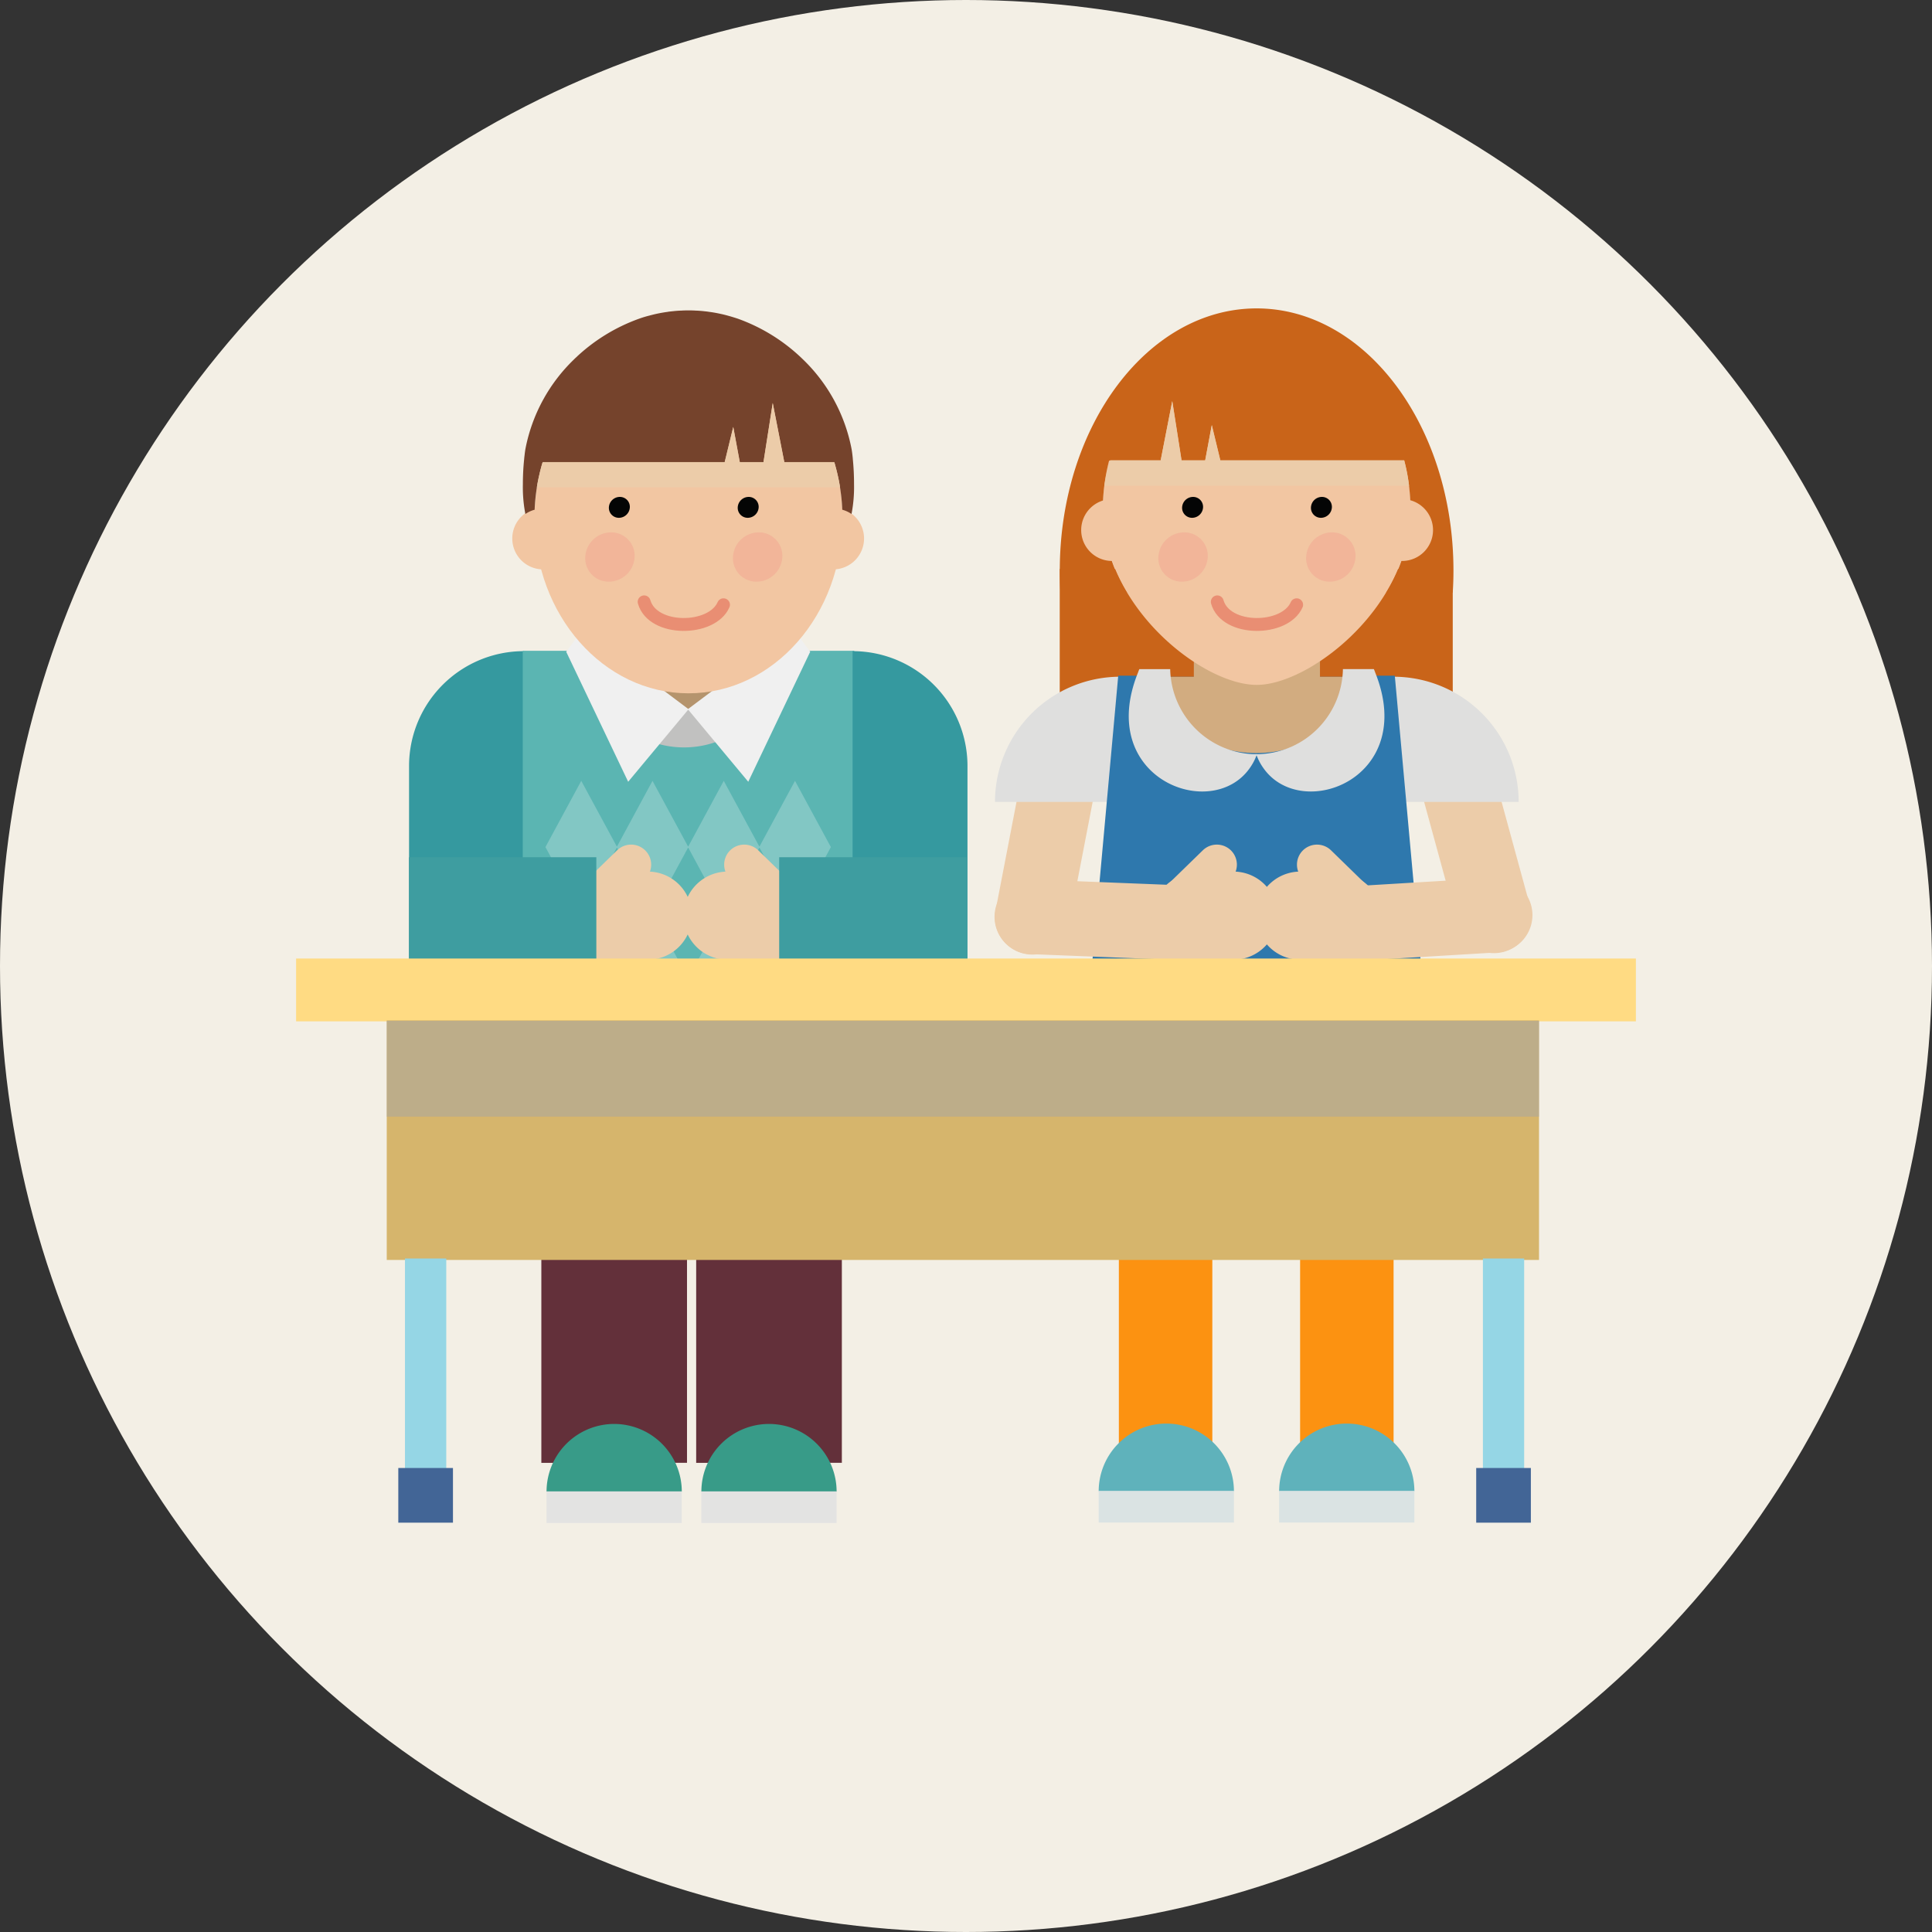 <svg id="Group_3774" data-name="Group 3774" xmlns="http://www.w3.org/2000/svg" width="150" height="150" viewBox="0 0 150 150">
  <rect x="0" y="0" width="150" height="150" fill="#333333" stroke="none"/>
  <g id="Group_3243" data-name="Group 3243" transform="translate(0 0)">
    <g id="Group_3242" data-name="Group 3242">
      <circle id="Ellipse_49" data-name="Ellipse 49" cx="75" cy="75" r="75" fill="#f3efe5"/>
    </g>
  </g>
  <rect id="Rectangle_1853" data-name="Rectangle 1853" width="30.514" height="14.273" transform="translate(82.277 44.173)" fill="#c96419"/>
  <path id="Path_6206" data-name="Path 6206" d="M-248.682-2337.185a2.9,2.9,0,0,1-2.033,3.564h0a2.9,2.9,0,0,1-3.563-2.034l-3.332-12.192a2.9,2.9,0,0,1,2.032-3.564h0a2.907,2.907,0,0,1,3.565,2.033Z" transform="translate(367.472 2407.521)" fill="#eccca9"/>
  <path id="Path_6207" data-name="Path 6207" d="M-260.937-2358.662v9.721l9.726,0v0A9.723,9.723,0,0,0-260.937-2358.662Z" transform="translate(369.119 2411.202)" fill="#dfdfde"/>
  <path id="Path_6208" data-name="Path 6208" d="M-318.581-2335.874a2.9,2.9,0,0,1-3.4,2.3h0a2.9,2.9,0,0,1-2.3-3.4l2.395-12.414a2.9,2.9,0,0,1,3.4-2.3h0a2.9,2.9,0,0,1,2.3,3.4Z" transform="translate(401.582 2407.635)" fill="#eccca9"/>
  <path id="Path_6209" data-name="Path 6209" d="M-314.6-2358.662v9.721l-9.725,0v0A9.723,9.723,0,0,1-314.6-2358.662Z" transform="translate(401.576 2411.202)" fill="#dfdfde"/>
  <path id="Path_6210" data-name="Path 6210" d="M-282.98-2358.66a6.889,6.889,0,0,1-6.884,6.884,6.884,6.884,0,0,1-6.885-6.884Z" transform="translate(387.438 2411.207)" fill="#2e78ad"/>
  <path id="Path_6211" data-name="Path 6211" d="M-282.98-2358.66a6.889,6.889,0,0,1-6.884,6.884,6.884,6.884,0,0,1-6.885-6.884Z" transform="translate(387.438 2411.207)" fill="#d2ac80"/>
  <path id="Path_6212" data-name="Path 6212" d="M-283.247-2320.48h-28.4l3.463-38.179h3.853c0,3.8,3.064,6.009,6.867,6.009s6.9-2.207,6.9-6.009h3.852Z" transform="translate(395.004 2411.118)" fill="#2e78ad"/>
  <path id="Path_6213" data-name="Path 6213" d="M-321.542-2320.632a2.9,2.9,0,0,1-2.783-3.012h0a2.9,2.9,0,0,1,3.012-2.784l12.631.5a2.9,2.9,0,0,1,2.785,3.013h0a2.9,2.9,0,0,1-3.014,2.783Z" transform="translate(401.543 2394.71)" fill="#eccca9"/>
  <path id="Path_6214" data-name="Path 6214" d="M-273.4-2320.141a2.9,2.9,0,0,1-3.068-2.72h0a2.9,2.9,0,0,1,2.72-3.07l12.62-.759a2.9,2.9,0,0,1,3.07,2.721h0a2.9,2.9,0,0,1-2.723,3.069Z" transform="translate(377.031 2394.845)" fill="#eccca9"/>
  <rect id="Rectangle_1854" data-name="Rectangle 1854" width="9.793" height="2.467" transform="translate(92.69 50.952)" fill="#d2ac80"/>
  <path id="Path_6215" data-name="Path 6215" d="M-283.148-2399.415c0,.063,0,.127-.006.191a11.123,11.123,0,0,1-.45,2.957c-1.719,5.987-7.935,10.44-11.489,10.44-3.626,0-9.791-4.458-11.5-10.445a11.353,11.353,0,0,1-.442-2.94c-.006-.067-.006-.135-.006-.2,0-7.5,5.347-13.59,11.943-13.59S-283.148-2406.919-283.148-2399.415Z" transform="translate(392.663 2439.002)" fill="#f2c6a2"/>
  <path id="Path_6216" data-name="Path 6216" d="M-283.271-2396.876q0,.864-.056,1.714H-288.5a12.439,12.439,0,0,0,1.894-6.4,15.139,15.139,0,0,0-.492-3.849h-14.274l-.664-2.743-.513,2.743h-1.835l-.721-4.606-.9,4.606h-4a15.184,15.184,0,0,0-.49,3.849,12.5,12.5,0,0,0,1.876,6.4h-5.162c-.038-.567-.055-1.138-.055-1.714,0-11.239,6.844-20.354,15.284-20.354S-283.271-2408.115-283.271-2396.876Z" transform="translate(396.117 2441.174)" fill="#c96419"/>
  <path id="Path_6217" data-name="Path 6217" d="M-259.7-2384.527a2.4,2.4,0,0,1-2.4,2.4,2.4,2.4,0,0,1-2.4-2.4,2.4,2.4,0,0,1,2.4-2.4A2.4,2.4,0,0,1-259.7-2384.527Z" transform="translate(370.96 2425.68)" fill="#f2c6a2"/>
  <path id="Path_6218" data-name="Path 6218" d="M-305.835-2384.527a2.4,2.4,0,0,1-2.4,2.4,2.4,2.4,0,0,1-2.4-2.4,2.4,2.4,0,0,1,2.4-2.4A2.4,2.4,0,0,1-305.835-2384.527Z" transform="translate(394.578 2425.68)" fill="#f2c6a2"/>
  <path id="Path_6219" data-name="Path 6219" d="M-283.144-2395.964H-306.8a12.8,12.8,0,0,1,.45-1.978h3.921l.9-4.605.436,2.774.285,1.831h1.835l.513-2.743.664,2.743h14.274A14.293,14.293,0,0,1-283.144-2395.964Z" transform="translate(392.544 2433.675)" fill="#eccca9" style="mix-blend-mode: multiply;isolation: isolate"/>
  <path id="Path_6220" data-name="Path 6220" d="M-408.625-2362.657v24.017h-8.919v-15.183A8.919,8.919,0,0,1-408.625-2362.657Z" transform="translate(449.303 2413.212)" fill="#35999f"/>
  <path id="Path_6221" data-name="Path 6221" d="M-374.156-2362.647a7.492,7.492,0,0,1-7.49,7.492,7.491,7.491,0,0,1-7.493-7.492Z" transform="translate(434.747 2413.247)" fill="#b5946d"/>
  <rect id="Rectangle_1855" data-name="Rectangle 1855" width="7.163" height="4.059" transform="translate(49.849 55.043)" fill="#c1c1c0"/>
  <path id="Path_6222" data-name="Path 6222" d="M-373.647-2362.654v33.368h-25.736v-33.368h5.033a7.489,7.489,0,0,0,7.487,7.5,7.5,7.5,0,0,0,7.5-7.5Z" transform="translate(439.971 2413.183)" fill="#5bb5b2"/>
  <path id="Path_6223" data-name="Path 6223" d="M-396.33-2383.186a2.4,2.4,0,0,1-2.4,2.4,2.4,2.4,0,0,1-2.4-2.4,2.4,2.4,0,0,1,2.4-2.4A2.4,2.4,0,0,1-396.33-2383.186Z" transform="translate(440.903 2424.994)" fill="#f2c6a2"/>
  <path id="Path_6224" data-name="Path 6224" d="M-355.015-2383.186a2.4,2.4,0,0,0,2.4,2.4,2.4,2.4,0,0,0,2.4-2.4,2.4,2.4,0,0,0-2.4-2.4A2.4,2.4,0,0,0-355.015-2383.186Z" transform="translate(417.3 2424.994)" fill="#f2c6a2"/>
  <path id="Path_6225" data-name="Path 6225" d="M-383.039-2359.966l-4.69,5.633-4.811-10.094,1.275-1.718Z" transform="translate(436.5 2415.029)" fill="#f0f0f0"/>
  <path id="Path_6226" data-name="Path 6226" d="M-373.191-2359.966l4.691,5.633,4.81-10.094-1.274-1.718Z" transform="translate(426.594 2415.029)" fill="#f0f0f0"/>
  <path id="Path_6227" data-name="Path 6227" d="M-373.611-2398.075c0,7.5-5.355,13.588-11.959,13.588s-11.959-6.084-11.959-13.588,5.354-13.59,11.959-13.59S-373.611-2405.581-373.611-2398.075Z" transform="translate(439.025 2438.316)" fill="#f2c6a2"/>
  <path id="Path_6228" data-name="Path 6228" d="M-373.659-2403.436a10.972,10.972,0,0,1-.195,2.313,2.4,2.4,0,0,0-.709-.329h-.009c-.006-.163-.017-.319-.028-.477v-.021a15.082,15.082,0,0,0-.59-3.169h-3.881l-.9-4.606-.719,4.606h-1.839l-.508-2.746-.664,2.746h-14.139a15.05,15.05,0,0,0-.589,3.169v.021c-.012.157-.022.314-.028.477h-.011a2.42,2.42,0,0,0-.709.329,10.992,10.992,0,0,1-.193-2.313c0-.6.027-1.265.1-1.952.006-.092.017-.179.029-.271.016-.161.038-.324.063-.481a13.065,13.065,0,0,1,3.8-7.006c0-.011.023-.022.032-.033a14.009,14.009,0,0,1,5.007-3.109,7.711,7.711,0,0,1,.784-.237c.114-.032.228-.06.335-.087.266-.064.536-.119.81-.162.082-.016.17-.026.256-.037a1.507,1.507,0,0,1,.227-.033c.08-.011.166-.017.248-.027.2-.022.4-.037.609-.043.173-.011.348-.016.526-.016h.064c.178,0,.353.005.525.016.205.006.4.021.61.043.083.011.167.017.248.027s.153.022.227.033.175.021.255.037c.271.043.542.1.812.162.107.027.221.055.333.087.261.07.524.152.785.237a14.007,14.007,0,0,1,5.006,3.109c.012.011.022.022.034.033a13.077,13.077,0,0,1,3.8,7.006c.027.157.047.32.066.481.009.092.022.179.025.271A19.207,19.207,0,0,1-373.659-2403.436Z" transform="translate(439.966 2441.029)" fill="#75432c"/>
  <path id="Path_6229" data-name="Path 6229" d="M-338.061-2353.823v15.122h-8.92v-23.956A8.92,8.92,0,0,1-338.061-2353.823Z" transform="translate(413.176 2413.212)" fill="#35999f"/>
  <path id="Path_6230" data-name="Path 6230" d="M-373.61-2395.682h-23.539a10.189,10.189,0,0,1,.2-1.009c.032-.17.077-.332.117-.492.02-.085.043-.161.068-.247a2,2,0,0,1,.068-.212h14.125l.67-2.741.51,2.741h1.834l.721-4.6.9,4.6h3.885c.146.51.272,1.019.374,1.554C-373.653-2395.954-373.628-2395.818-373.61-2395.682Z" transform="translate(438.831 2433.52)" fill="#eccca9" style="mix-blend-mode: multiply;isolation: isolate"/>
  <path id="Path_6231" data-name="Path 6231" d="M-390.294-2336.948l-2.784,5.141-2.781-5.141,2.781-5.142Z" transform="translate(438.207 2402.715)" fill="#fff" opacity="0.24"/>
  <path id="Path_6232" data-name="Path 6232" d="M-378.96-2336.948l-2.785,5.141-2.78-5.141,2.78-5.142Z" transform="translate(432.405 2402.715)" fill="#fff" opacity="0.24"/>
  <path id="Path_6233" data-name="Path 6233" d="M-367.626-2336.948l-2.785,5.141-2.78-5.141,2.78-5.142Z" transform="translate(426.603 2402.715)" fill="#fff" opacity="0.24"/>
  <path id="Path_6234" data-name="Path 6234" d="M-356.292-2336.948l-2.785,5.141-2.78-5.141,2.78-5.142Z" transform="translate(420.801 2402.715)" fill="#fff" opacity="0.24"/>
  <path id="Path_6235" data-name="Path 6235" d="M-390.294-2316.008l-2.784,5.141-2.781-5.141,2.781-5.141Z" transform="translate(438.207 2391.994)" fill="#fff" opacity="0.24"/>
  <path id="Path_6236" data-name="Path 6236" d="M-378.96-2316.008l-2.785,5.141-2.78-5.141,2.78-5.141Z" transform="translate(432.405 2391.994)" fill="#fff" opacity="0.24"/>
  <path id="Path_6237" data-name="Path 6237" d="M-367.626-2316.008l-2.785,5.141-2.78-5.141,2.78-5.141Z" transform="translate(426.603 2391.994)" fill="#fff" opacity="0.24"/>
  <path id="Path_6238" data-name="Path 6238" d="M-356.292-2316.008l-2.785,5.141-2.78-5.141,2.78-5.141Z" transform="translate(420.801 2391.994)" fill="#fff" opacity="0.24"/>
  <path id="Path_6239" data-name="Path 6239" d="M-293.085-2353.267a4.28,4.28,0,0,1-.6,1.137c-3.005,4.143-11.918.7-8.641-7.461.034-.093.068-.187.11-.279h2.395a6.744,6.744,0,0,0,6.391,6.6C-293.314-2353.267-293.2-2353.267-293.085-2353.267Z" transform="translate(390.675 2411.821)" fill="#dfdfde"/>
  <path id="Path_6240" data-name="Path 6240" d="M-282.162-2352.129a4.271,4.271,0,0,1-.6-1.137c.119,0,.231,0,.348-.008a6.734,6.734,0,0,0,6.384-6.6h2.4a2.633,2.633,0,0,1,.111.279C-270.245-2351.433-279.157-2347.987-282.162-2352.129Z" transform="translate(380.294 2411.821)" fill="#dfdfde"/>
  <path id="Path_6241" data-name="Path 6241" d="M-282.762-2324.414a3.424,3.424,0,0,0,3.257,3.577l2.9.135a3.421,3.421,0,0,0,3.576-3.256h0a3.422,3.422,0,0,0-3.257-3.578l-2.9-.135a3.424,3.424,0,0,0-3.576,3.257Z" transform="translate(380.295 2395.344)" fill="#eccca9"/>
  <path id="Path_6242" data-name="Path 6242" d="M-272.52-2326.069a1.558,1.558,0,0,0,2.2-.027h0a1.562,1.562,0,0,0-.028-2.205l-3.319-3.232a1.561,1.561,0,0,0-2.2.03h0a1.558,1.558,0,0,0,.028,2.2Z" transform="translate(377.004 2397.548)" fill="#eccca9"/>
  <path id="Path_6243" data-name="Path 6243" d="M-373.877-2324.414a3.422,3.422,0,0,0,3.259,3.577l2.9.135a3.421,3.421,0,0,0,3.577-3.256h0a3.423,3.423,0,0,0-3.258-3.578l-2.9-.135a3.421,3.421,0,0,0-3.574,3.257Z" transform="translate(426.946 2395.344)" fill="#eccca9"/>
  <path id="Path_6244" data-name="Path 6244" d="M-363.638-2326.069a1.558,1.558,0,0,0,2.2-.027h0a1.559,1.559,0,0,0-.028-2.205l-3.319-3.232a1.561,1.561,0,0,0-2.2.03h0a1.556,1.556,0,0,0,.029,2.2Z" transform="translate(423.651 2397.548)" fill="#eccca9"/>
  <path id="Path_6245" data-name="Path 6245" d="M-289.584-2324.414a3.422,3.422,0,0,1-3.257,3.577l-2.9.135a3.42,3.42,0,0,1-3.576-3.256h0a3.422,3.422,0,0,1,3.258-3.578l2.9-.135a3.421,3.421,0,0,1,3.575,3.257Z" transform="translate(388.77 2395.344)" fill="#eccca9"/>
  <path id="Path_6246" data-name="Path 6246" d="M-296.4-2326.069a1.556,1.556,0,0,1-2.2-.027h0a1.56,1.56,0,0,1,.027-2.205l3.319-3.232a1.559,1.559,0,0,1,2.2.03h0a1.556,1.556,0,0,1-.029,2.2Z" transform="translate(388.644 2397.548)" fill="#eccca9"/>
  <rect id="Rectangle_1856" data-name="Rectangle 1856" width="14.549" height="8.101" transform="translate(60.496 66.555)" fill="#3e9da0"/>
  <path id="Path_6247" data-name="Path 6247" d="M-382.757-2324.414a3.422,3.422,0,0,1-3.257,3.577l-2.9.135a3.419,3.419,0,0,1-3.575-3.256h0a3.421,3.421,0,0,1,3.257-3.578l2.9-.135a3.42,3.42,0,0,1,3.574,3.257Z" transform="translate(436.474 2395.344)" fill="#eccca9"/>
  <path id="Path_6248" data-name="Path 6248" d="M-389.574-2326.069a1.558,1.558,0,0,1-2.2-.027h0a1.562,1.562,0,0,1,.026-2.205l3.321-3.232a1.558,1.558,0,0,1,2.2.03h0a1.557,1.557,0,0,1-.027,2.2Z" transform="translate(436.342 2397.548)" fill="#eccca9"/>
  <rect id="Rectangle_1857" data-name="Rectangle 1857" width="14.549" height="8.101" transform="translate(31.75 66.555)" fill="#3e9da0"/>
  <rect id="Rectangle_1858" data-name="Rectangle 1858" width="104.02" height="4.877" transform="translate(22.99 74.42)" fill="#ffdb83"/>
  <rect id="Rectangle_1859" data-name="Rectangle 1859" width="7.257" height="27.009" transform="translate(86.868 86.567)" fill="#fc9211"/>
  <rect id="Rectangle_1860" data-name="Rectangle 1860" width="7.257" height="27.009" transform="translate(100.94 86.567)" fill="#fc9211"/>
  <path id="Path_6249" data-name="Path 6249" d="M-297.318-2234.631h-10.5a5.253,5.253,0,0,1,5.252-5.251A5.251,5.251,0,0,1-297.318-2234.631Z" transform="translate(393.12 2350.408)" fill="#5fb2bb"/>
  <rect id="Rectangle_1861" data-name="Rectangle 1861" width="10.502" height="2.452" transform="translate(85.3 115.759)" fill="#dae3e3"/>
  <path id="Path_6250" data-name="Path 6250" d="M-268.606-2234.631h-10.5a5.251,5.251,0,0,1,5.249-5.251A5.252,5.252,0,0,1-268.606-2234.631Z" transform="translate(378.419 2350.408)" fill="#5fb2bb"/>
  <rect id="Rectangle_1862" data-name="Rectangle 1862" width="10.502" height="2.452" transform="translate(99.311 115.759)" fill="#dae3e3"/>
  <rect id="Rectangle_1863" data-name="Rectangle 1863" width="7.273" height="6.061" transform="translate(86.861 91.731)" fill="#b9aa9a" style="mix-blend-mode: multiply;isolation: isolate"/>
  <rect id="Rectangle_1864" data-name="Rectangle 1864" width="7.274" height="6.061" transform="translate(100.93 91.731)" fill="#b9aa9a" style="mix-blend-mode: multiply;isolation: isolate"/>
  <path id="Path_6251" data-name="Path 6251" d="M-396.487-2259.615V-2278.9a5.656,5.656,0,0,1,5.656-5.657,5.632,5.632,0,0,1,4,1.656,5.655,5.655,0,0,1,1.653,4v19.281Z" transform="translate(438.517 2373.192)" fill="#63303a"/>
  <path id="Path_6252" data-name="Path 6252" d="M-371.853-2259.615V-2278.9a5.655,5.655,0,0,1,5.655-5.657,5.644,5.644,0,0,1,4,1.656,5.662,5.662,0,0,1,1.655,4v19.28Z" transform="translate(425.904 2373.192)" fill="#63303a"/>
  <path id="Path_6253" data-name="Path 6253" d="M-360.534-2234.568h-10.5a5.254,5.254,0,0,1,5.251-5.253A5.254,5.254,0,0,1-360.534-2234.568Z" transform="translate(425.489 2350.376)" fill="#389b88"/>
  <rect id="Rectangle_1865" data-name="Rectangle 1865" width="10.503" height="2.452" transform="translate(54.451 115.79)" fill="#e3e3e2"/>
  <path id="Path_6254" data-name="Path 6254" d="M-385.167-2234.568h-10.5a5.254,5.254,0,0,1,5.25-5.253A5.254,5.254,0,0,1-385.167-2234.568Z" transform="translate(438.101 2350.376)" fill="#389b88"/>
  <rect id="Rectangle_1866" data-name="Rectangle 1866" width="89.462" height="18.603" transform="translate(30.027 79.219)" fill="#d6b56c"/>
  <rect id="Rectangle_1867" data-name="Rectangle 1867" width="10.502" height="2.452" transform="translate(42.431 115.79)" fill="#e3e3e2"/>
  <rect id="Rectangle_1868" data-name="Rectangle 1868" width="3.206" height="16.31" transform="translate(31.442 97.71)" fill="#95d6e5"/>
  <rect id="Rectangle_1869" data-name="Rectangle 1869" width="4.244" height="4.245" transform="translate(30.924 113.975)" fill="#426596"/>
  <rect id="Rectangle_1870" data-name="Rectangle 1870" width="3.204" height="16.31" transform="translate(115.132 97.71)" fill="#95d6e5"/>
  <rect id="Rectangle_1871" data-name="Rectangle 1871" width="4.244" height="4.245" transform="translate(114.612 113.975)" fill="#426596"/>
  <rect id="Rectangle_1872" data-name="Rectangle 1872" width="89.462" height="7.436" transform="translate(30.027 79.26)" fill="#a5a5a5" opacity="0.51" style="mix-blend-mode: multiply;isolation: isolate"/>
  <path id="Path_6255" data-name="Path 6255" d="M-274.122-2386.483a.773.773,0,0,0,.778.811.855.855,0,0,0,.847-.811.771.771,0,0,0-.778-.812A.855.855,0,0,0-274.122-2386.483Z" transform="translate(375.904 2425.875)" fill="#040505"/>
  <path id="Path_6256" data-name="Path 6256" d="M-294.613-2386.483a.772.772,0,0,0,.779.811.855.855,0,0,0,.847-.811.771.771,0,0,0-.777-.812A.854.854,0,0,0-294.613-2386.483Z" transform="translate(386.392 2425.875)" fill="#040505"/>
  <path id="Path_6257" data-name="Path 6257" d="M-294.535-2379.734a2.016,2.016,0,0,1-2,1.914,1.819,1.819,0,0,1-1.833-1.914,2.015,2.015,0,0,1,1.995-1.914A1.821,1.821,0,0,1-294.535-2379.734Z" transform="translate(388.304 2422.981)" fill="#ef7578" opacity="0.21"/>
  <path id="Path_6258" data-name="Path 6258" d="M-271.031-2379.734a2.016,2.016,0,0,1-2,1.914,1.818,1.818,0,0,1-1.832-1.914,2.015,2.015,0,0,1,1.994-1.914A1.821,1.821,0,0,1-271.031-2379.734Z" transform="translate(376.273 2422.981)" fill="#ef7578" opacity="0.21"/>
  <path id="Path_6259" data-name="Path 6259" d="M-282.824-2370.378c-.9,2.054-5.5,2.1-6.162-.225" transform="translate(383.495 2417.331)" fill="none" stroke="#e67760" stroke-linecap="round" stroke-width="1" opacity="0.7"/>
  <path id="Path_6260" data-name="Path 6260" d="M-365.291-2386.483a.773.773,0,0,0,.778.811.855.855,0,0,0,.847-.811.771.771,0,0,0-.778-.812A.855.855,0,0,0-365.291-2386.483Z" transform="translate(422.568 2425.875)" fill="#040505"/>
  <path id="Path_6261" data-name="Path 6261" d="M-385.782-2386.483a.773.773,0,0,0,.779.811.855.855,0,0,0,.847-.811.771.771,0,0,0-.777-.812A.854.854,0,0,0-385.782-2386.483Z" transform="translate(433.056 2425.875)" fill="#040505"/>
  <path id="Path_6262" data-name="Path 6262" d="M-385.7-2379.734a2.016,2.016,0,0,1-2,1.914,1.818,1.818,0,0,1-1.832-1.914,2.015,2.015,0,0,1,1.994-1.914A1.821,1.821,0,0,1-385.7-2379.734Z" transform="translate(434.971 2422.981)" fill="#ef7578" opacity="0.21"/>
  <path id="Path_6263" data-name="Path 6263" d="M-362.2-2379.734a2.015,2.015,0,0,1-2,1.914,1.818,1.818,0,0,1-1.832-1.914,2.015,2.015,0,0,1,1.994-1.914A1.821,1.821,0,0,1-362.2-2379.734Z" transform="translate(422.94 2422.981)" fill="#ef7578" opacity="0.21"/>
  <path id="Path_6264" data-name="Path 6264" d="M-373.993-2370.378c-.9,2.054-5.5,2.1-6.162-.225" transform="translate(430.166 2417.331)" fill="none" stroke="#e67760" stroke-linecap="round" stroke-width="1" opacity="0.7"/>
</svg>

